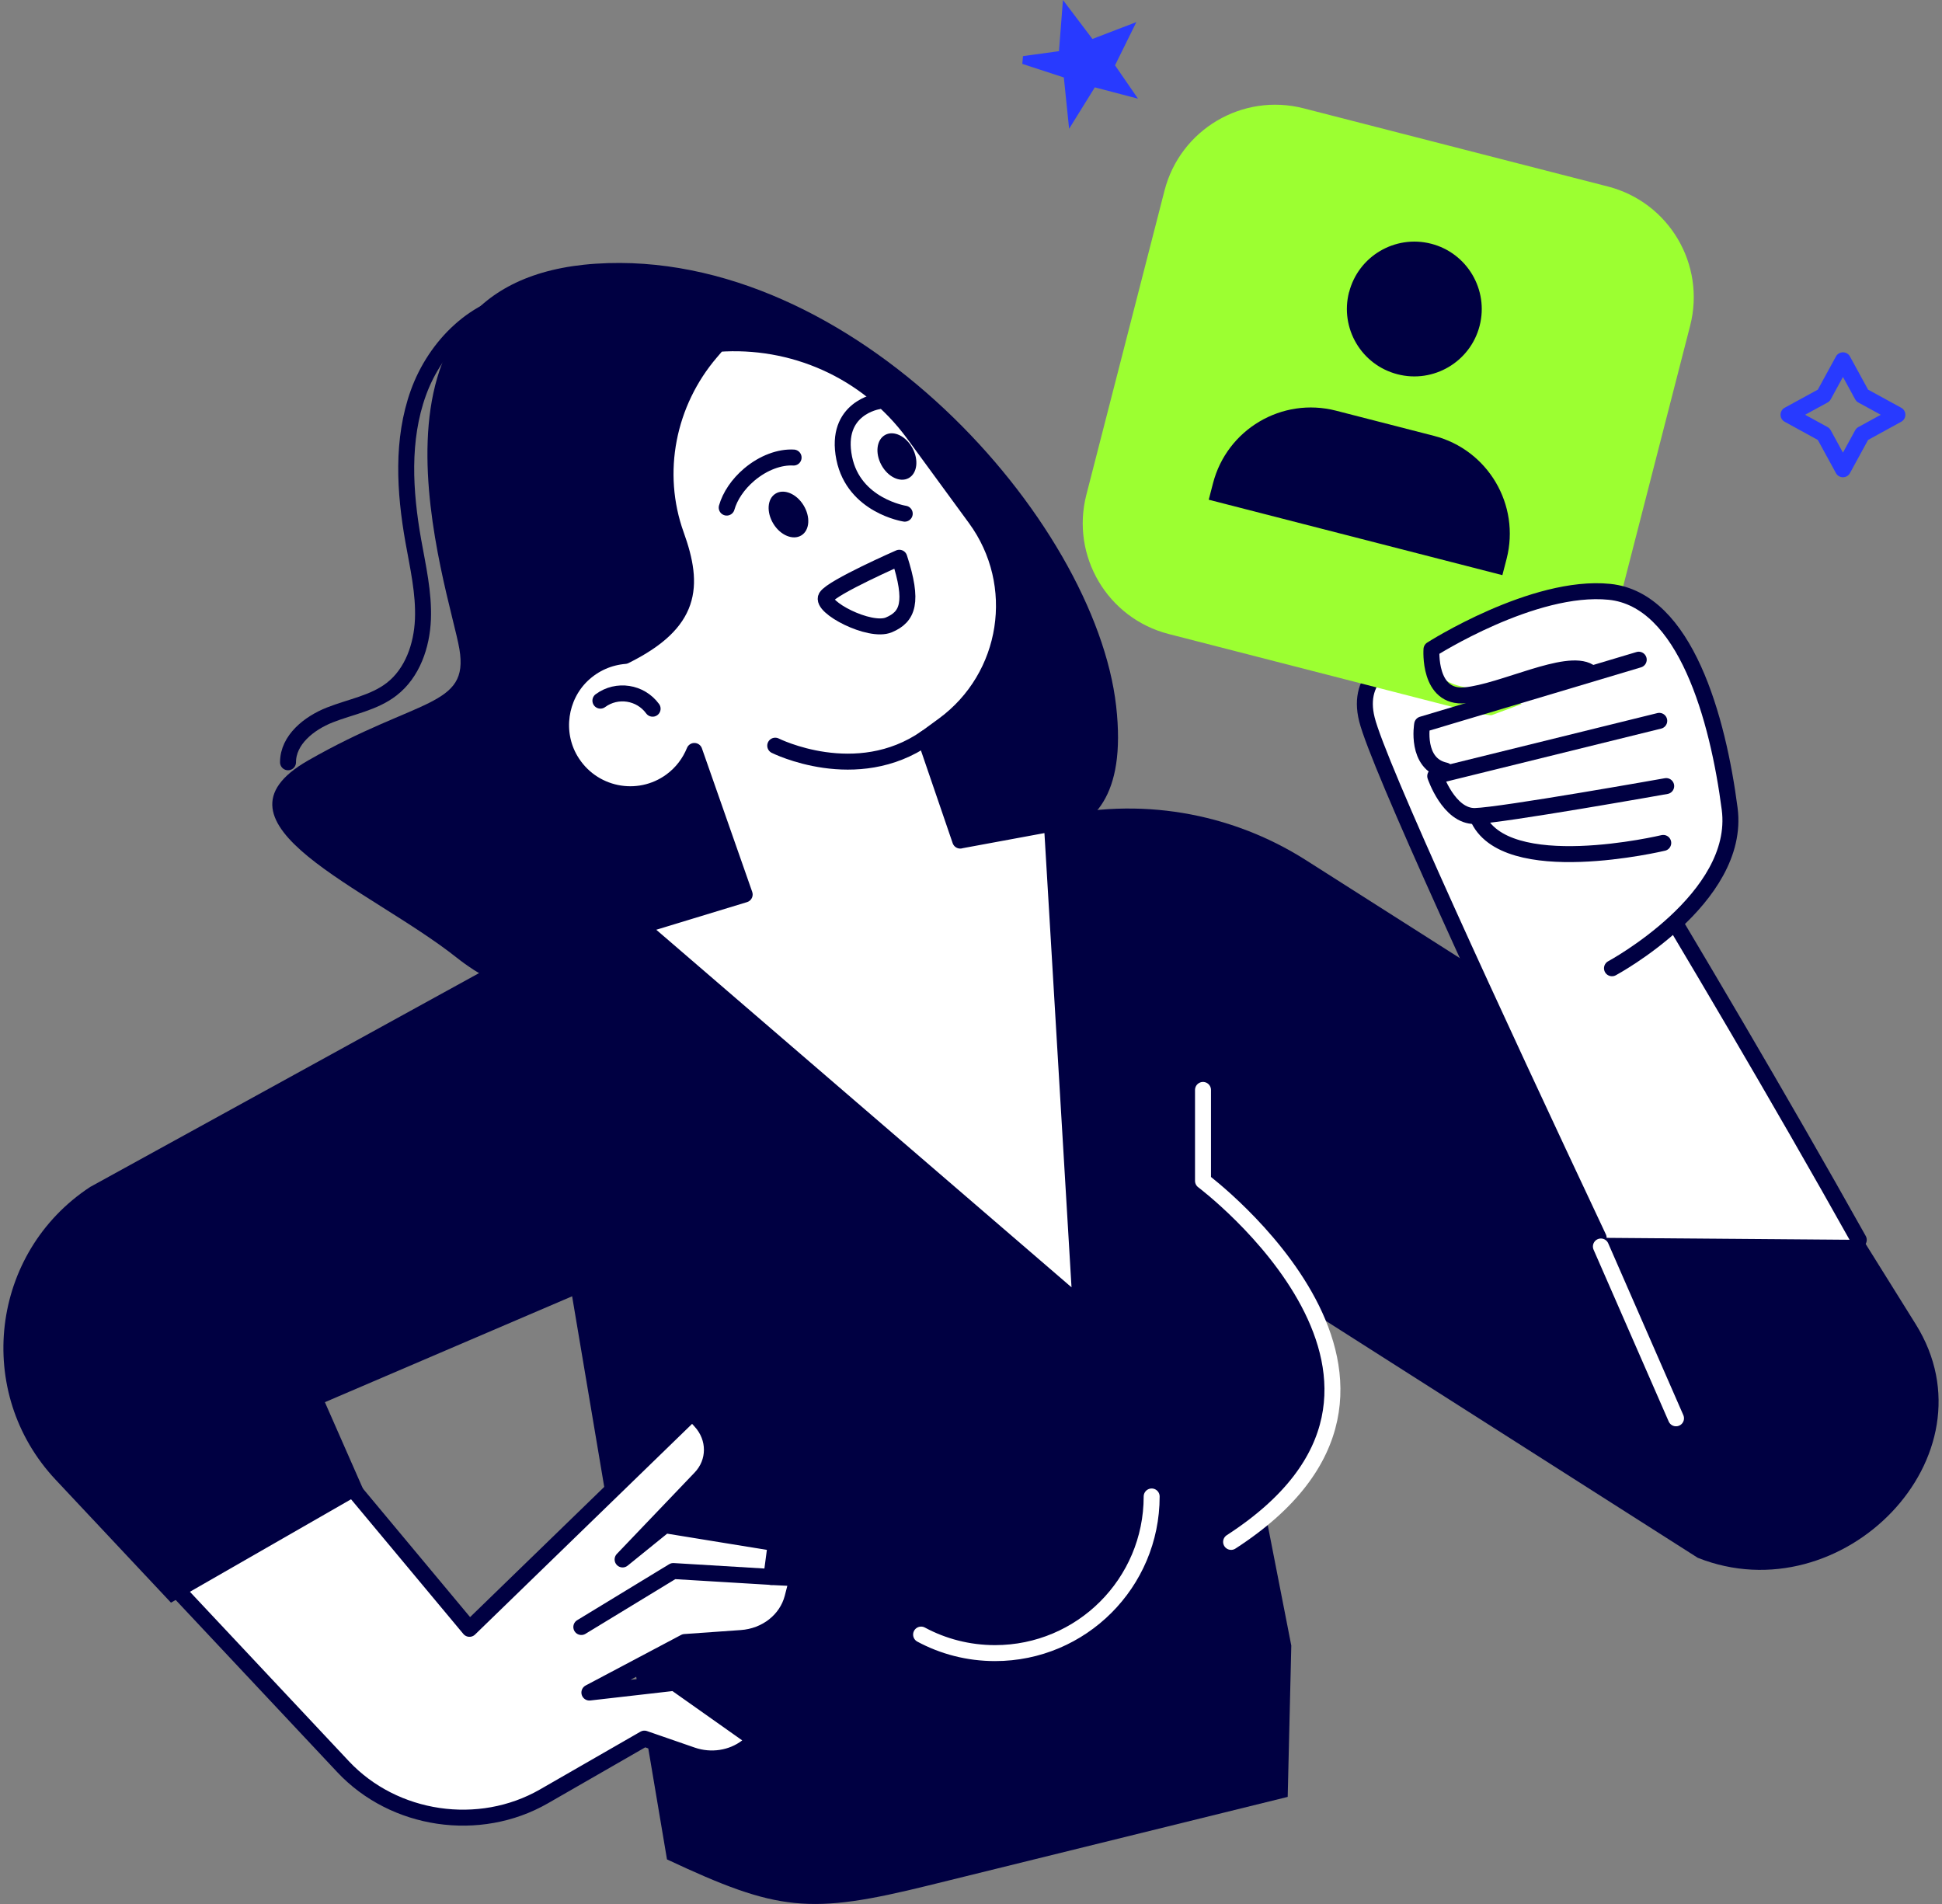 <svg width="204" height="200" viewBox="0 0 204 200" fill="none" xmlns="http://www.w3.org/2000/svg">
<rect x="0" y="0" width="204" height="200" fill="#808080" stroke="none"/>
<path d="M83.869 109.366C74.023 108.98 57.175 107.89 47.975 100.594C38.775 93.298 20.787 86.505 32.368 79.88C43.95 73.254 49.292 74.319 48.26 68.189C47.229 62.059 35.622 29.47 62.593 27.7C89.563 25.93 115.04 54.679 117.246 74.16C119.452 93.641 102.511 85.331 103.803 92.031C105.094 98.732 109.43 103.722 103.249 106.162C97.069 108.611 90.938 109.643 83.869 109.366Z" fill="#000042"/>
<path d="M55.238 31.532C50.013 32.019 45.728 36.329 43.95 41.261C42.172 46.192 42.499 51.635 43.413 56.8C43.899 59.534 44.537 62.268 44.428 65.044C44.319 67.812 43.329 70.705 41.132 72.399C39.27 73.841 36.838 74.236 34.649 75.099C32.461 75.963 30.255 77.716 30.255 80.072" stroke="#000042" stroke-width="1.677" stroke-linecap="round" stroke-linejoin="round"/>
<path d="M57.251 98.757L110.42 85.901C119.569 83.687 129.23 85.297 137.172 90.346L192.983 125.862L201.243 139.104C209.89 152.966 193.52 169.672 178.34 163.634L127.511 131.254L135.646 172.859L135.268 188.751L97.547 198.051C85.026 201.137 81.739 200.793 70.065 195.317L59.272 131.254L52.831 123.505C50.063 113.274 46.952 101.239 57.259 98.749L57.251 98.757Z" fill="#000042"/>
<path d="M167.933 130.021C156.704 106.171 144.77 80.299 143.588 75.561C141.298 66.403 158.088 67.543 158.088 67.543C158.088 67.543 178.466 100.233 195.256 130.239" fill="white"/>
<path d="M167.933 130.021C156.704 106.171 144.77 80.299 143.588 75.561C141.298 66.403 158.088 67.543 158.088 67.543C158.088 67.543 178.466 100.233 195.256 130.239" stroke="#000042" stroke-width="1.677" stroke-linecap="round" stroke-linejoin="round"/>
<path d="M122.76 66.596L154.713 74.806C161.137 76.457 167.683 72.587 169.333 66.164L177.544 34.21C179.194 27.786 175.325 21.24 168.901 19.59L136.947 11.38C130.523 9.729 123.978 13.598 122.327 20.022L114.117 51.976C112.466 58.4 116.336 64.945 122.76 66.596Z" fill="#9CFF31"/>
<path d="M126.974 52.49C126.974 52.49 127.268 51.358 127.418 50.779C128.878 45.101 134.664 41.68 140.342 43.139C142.22 43.617 148.753 45.303 150.623 45.781C156.301 47.24 159.723 53.026 158.263 58.704C158.112 59.291 157.819 60.415 157.819 60.415L126.966 52.49H126.974Z" fill="#000042"/>
<path d="M141.709 30.694C140.736 34.484 143.017 38.342 146.808 39.315C150.59 40.288 154.456 38.007 155.429 34.224C156.402 30.442 154.121 26.576 150.338 25.603C146.548 24.631 142.69 26.912 141.717 30.694H141.709Z" fill="#000042"/>
<path d="M114.421 4.346L114.612 4.597L114.906 4.484L118.518 3.098L116.753 6.675L116.644 6.896L116.783 7.098L118.557 9.673L115.114 8.769L114.814 8.69L114.651 8.953L112.598 12.261L112.17 8.092L112.143 7.82L111.883 7.736L107.519 6.312L111.299 5.791L111.634 5.745L111.659 5.408L111.992 1.135L114.421 4.346Z" fill="#283AFF" stroke="#283AFF" stroke-width="0.839"/>
<path d="M193.595 37.847L191.574 41.546L187.875 43.567L191.574 45.596L193.595 49.295L195.616 45.596L199.314 43.567L195.616 41.546L193.595 37.847Z" stroke="#283AFF" stroke-width="1.677" stroke-linecap="round" stroke-linejoin="round"/>
<path d="M72.707 80.676C86.083 80.676 96.926 69.833 96.926 56.457C96.926 43.081 86.083 32.237 72.707 32.237C59.33 32.237 48.487 43.081 48.487 56.457C48.487 69.833 59.33 80.676 72.707 80.676Z" fill="#000042"/>
<path d="M100.868 88.299L97.194 77.565L99.098 76.173C106.025 71.108 107.535 61.379 102.461 54.452L95.962 45.571C91.031 38.837 83.172 35.55 75.424 36.12L74.677 36.992C70.14 42.292 68.664 49.63 71.029 56.197C72.975 61.597 72.698 65.405 65.645 68.902C64.035 69.036 62.45 69.682 61.15 70.923C58.768 73.212 58.24 76.936 59.909 79.796C62.123 83.586 67.054 84.551 70.501 82.026C71.633 81.196 72.446 80.098 72.941 78.882L78.225 93.96L67.239 97.306L113.514 137.15L110.495 86.513L100.868 88.291V88.299Z" fill="white" stroke="#000042" stroke-width="1.677" stroke-linecap="round" stroke-linejoin="round"/>
<path d="M84.405 53.069C85.152 54.285 85.059 55.702 84.179 56.239C83.307 56.775 81.99 56.239 81.244 55.023C80.497 53.807 80.59 52.389 81.47 51.853C82.342 51.316 83.659 51.853 84.405 53.069Z" fill="#000042"/>
<path d="M94.469 58.587C94.469 58.587 87.466 61.656 86.795 62.696C86.124 63.744 91.357 66.487 93.37 65.64C95.383 64.793 95.987 63.258 94.469 58.587Z" stroke="#000042" stroke-width="1.677" stroke-linecap="round" stroke-linejoin="round"/>
<path d="M83.365 48.062C81.931 47.978 80.204 48.59 78.711 49.848C77.503 50.871 76.681 52.121 76.338 53.32" stroke="#000042" stroke-width="1.677" stroke-linecap="round" stroke-linejoin="round"/>
<path d="M95.853 47.072C96.532 48.33 96.347 49.739 95.442 50.226C94.536 50.712 93.261 50.092 92.582 48.834C91.903 47.576 92.087 46.167 92.993 45.68C93.899 45.194 95.173 45.815 95.853 47.072Z" fill="#000042"/>
<path d="M81.436 78.328C81.436 78.328 89.949 82.605 97.278 77.498" stroke="#000042" stroke-width="1.677" stroke-linecap="round" stroke-linejoin="round"/>
<path d="M68.555 74.445C67.272 72.693 64.815 72.315 63.07 73.598" stroke="#000042" stroke-width="1.677" stroke-linecap="round" stroke-linejoin="round"/>
<path d="M92.246 42.158C92.246 42.158 87.617 42.846 88.682 48.129C89.697 53.136 95.039 53.958 95.039 53.958" stroke="#000042" stroke-width="1.677" stroke-linecap="round" stroke-linejoin="round"/>
<path d="M163.195 89.423L171.17 101.147C171.17 101.147 182.542 94.044 181.695 84.962C180.848 75.879 176.839 62.419 169.073 62.168C161.308 61.916 150.372 68.206 150.372 68.206C150.372 68.206 149.634 71.393 153.835 72.173C158.037 72.953 159.848 73.951 159.848 73.951L150.045 77.599C150.045 77.599 149.718 79.578 151.487 81.943C153.257 84.308 154.867 88.643 163.195 89.423Z" fill="white"/>
<path d="M169.333 101.709C169.333 101.709 182.928 94.396 181.695 84.962C180.47 75.527 177.057 62.981 169.073 62.168C161.09 61.354 150.372 68.206 150.372 68.206C150.372 68.206 149.994 73.405 153.919 73.036C157.844 72.667 164.562 69.12 166.926 70.554" stroke="#000042" stroke-width="1.677" stroke-linecap="round" stroke-linejoin="round"/>
<path d="M172.143 69.296L149.391 76.097C149.391 76.097 148.661 80.257 151.823 80.936" stroke="#000042" stroke-width="1.677" stroke-linecap="round" stroke-linejoin="round"/>
<path d="M174.298 75.72L150.766 81.524C150.766 81.524 152.192 85.775 154.943 85.717C157.685 85.658 175.028 82.572 175.028 82.572" stroke="#000042" stroke-width="1.677" stroke-linecap="round" stroke-linejoin="round"/>
<path d="M174.718 88.543C174.718 88.543 157.979 92.543 155.194 85.792" stroke="#000042" stroke-width="1.677" stroke-linecap="round" stroke-linejoin="round"/>
<path d="M176.059 148.983L168.168 130.935" stroke="white" stroke-width="1.677" stroke-linecap="round" stroke-linejoin="round"/>
<path d="M126.371 114.49V124.042C126.371 124.042 154.892 145.418 129.323 161.965" fill="#000042"/>
<path d="M126.371 114.49V124.042C126.371 124.042 154.892 145.418 129.323 161.965" stroke="white" stroke-width="1.677" stroke-linecap="round" stroke-linejoin="round"/>
<path d="M12.719 160.724L36.042 185.581C41.392 191.283 50.34 192.6 57.133 188.7L67.692 182.629L72.707 184.365C74.669 185.044 76.858 184.717 78.451 183.501L79.382 182.788L70.862 176.767L61.913 177.79L71.935 172.481L77.881 172.062C80.481 171.877 82.636 170.183 83.248 167.835L83.776 165.789L81.026 165.655L81.495 162.107L69.847 160.212L65.402 163.81L73.57 155.264C75.18 153.587 75.189 151.037 73.587 149.293L72.74 148.362L49.317 171.097L32.603 151.054" fill="white"/>
<path d="M12.719 160.724L36.042 185.581C41.392 191.283 50.34 192.6 57.133 188.7L67.692 182.629L72.707 184.365C74.669 185.044 76.858 184.717 78.451 183.501L79.382 182.788L70.862 176.767L61.913 177.79L71.935 172.481L77.881 172.062C80.481 171.877 82.636 170.183 83.248 167.835L83.776 165.789L81.026 165.655L81.495 162.107L69.847 160.212L65.402 163.81L73.57 155.264C75.18 153.587 75.189 151.037 73.587 149.293L72.74 148.362L49.317 171.097L32.603 151.054" stroke="#000042" stroke-width="1.677" stroke-linecap="round" stroke-linejoin="round"/>
<path d="M61.066 170.905L70.727 165.026L81.034 165.646" stroke="#000042" stroke-width="1.677" stroke-linecap="round" stroke-linejoin="round"/>
<path d="M53.871 100.267L9.474 124.679C-1.018 131.573 -2.754 146.266 5.834 155.424L17.96 168.347L38.264 156.69L34.129 147.289L65.888 133.686L53.879 100.267H53.871Z" fill="#000042"/>
<path d="M120.978 157.193C120.978 166.275 113.615 173.647 104.524 173.647C101.715 173.647 99.064 172.943 96.758 171.701" fill="#000042"/>
<path d="M120.978 157.193C120.978 166.275 113.615 173.647 104.524 173.647C101.715 173.647 99.064 172.943 96.758 171.701" stroke="white" stroke-width="1.677" stroke-linecap="round" stroke-linejoin="round"/>
</svg>